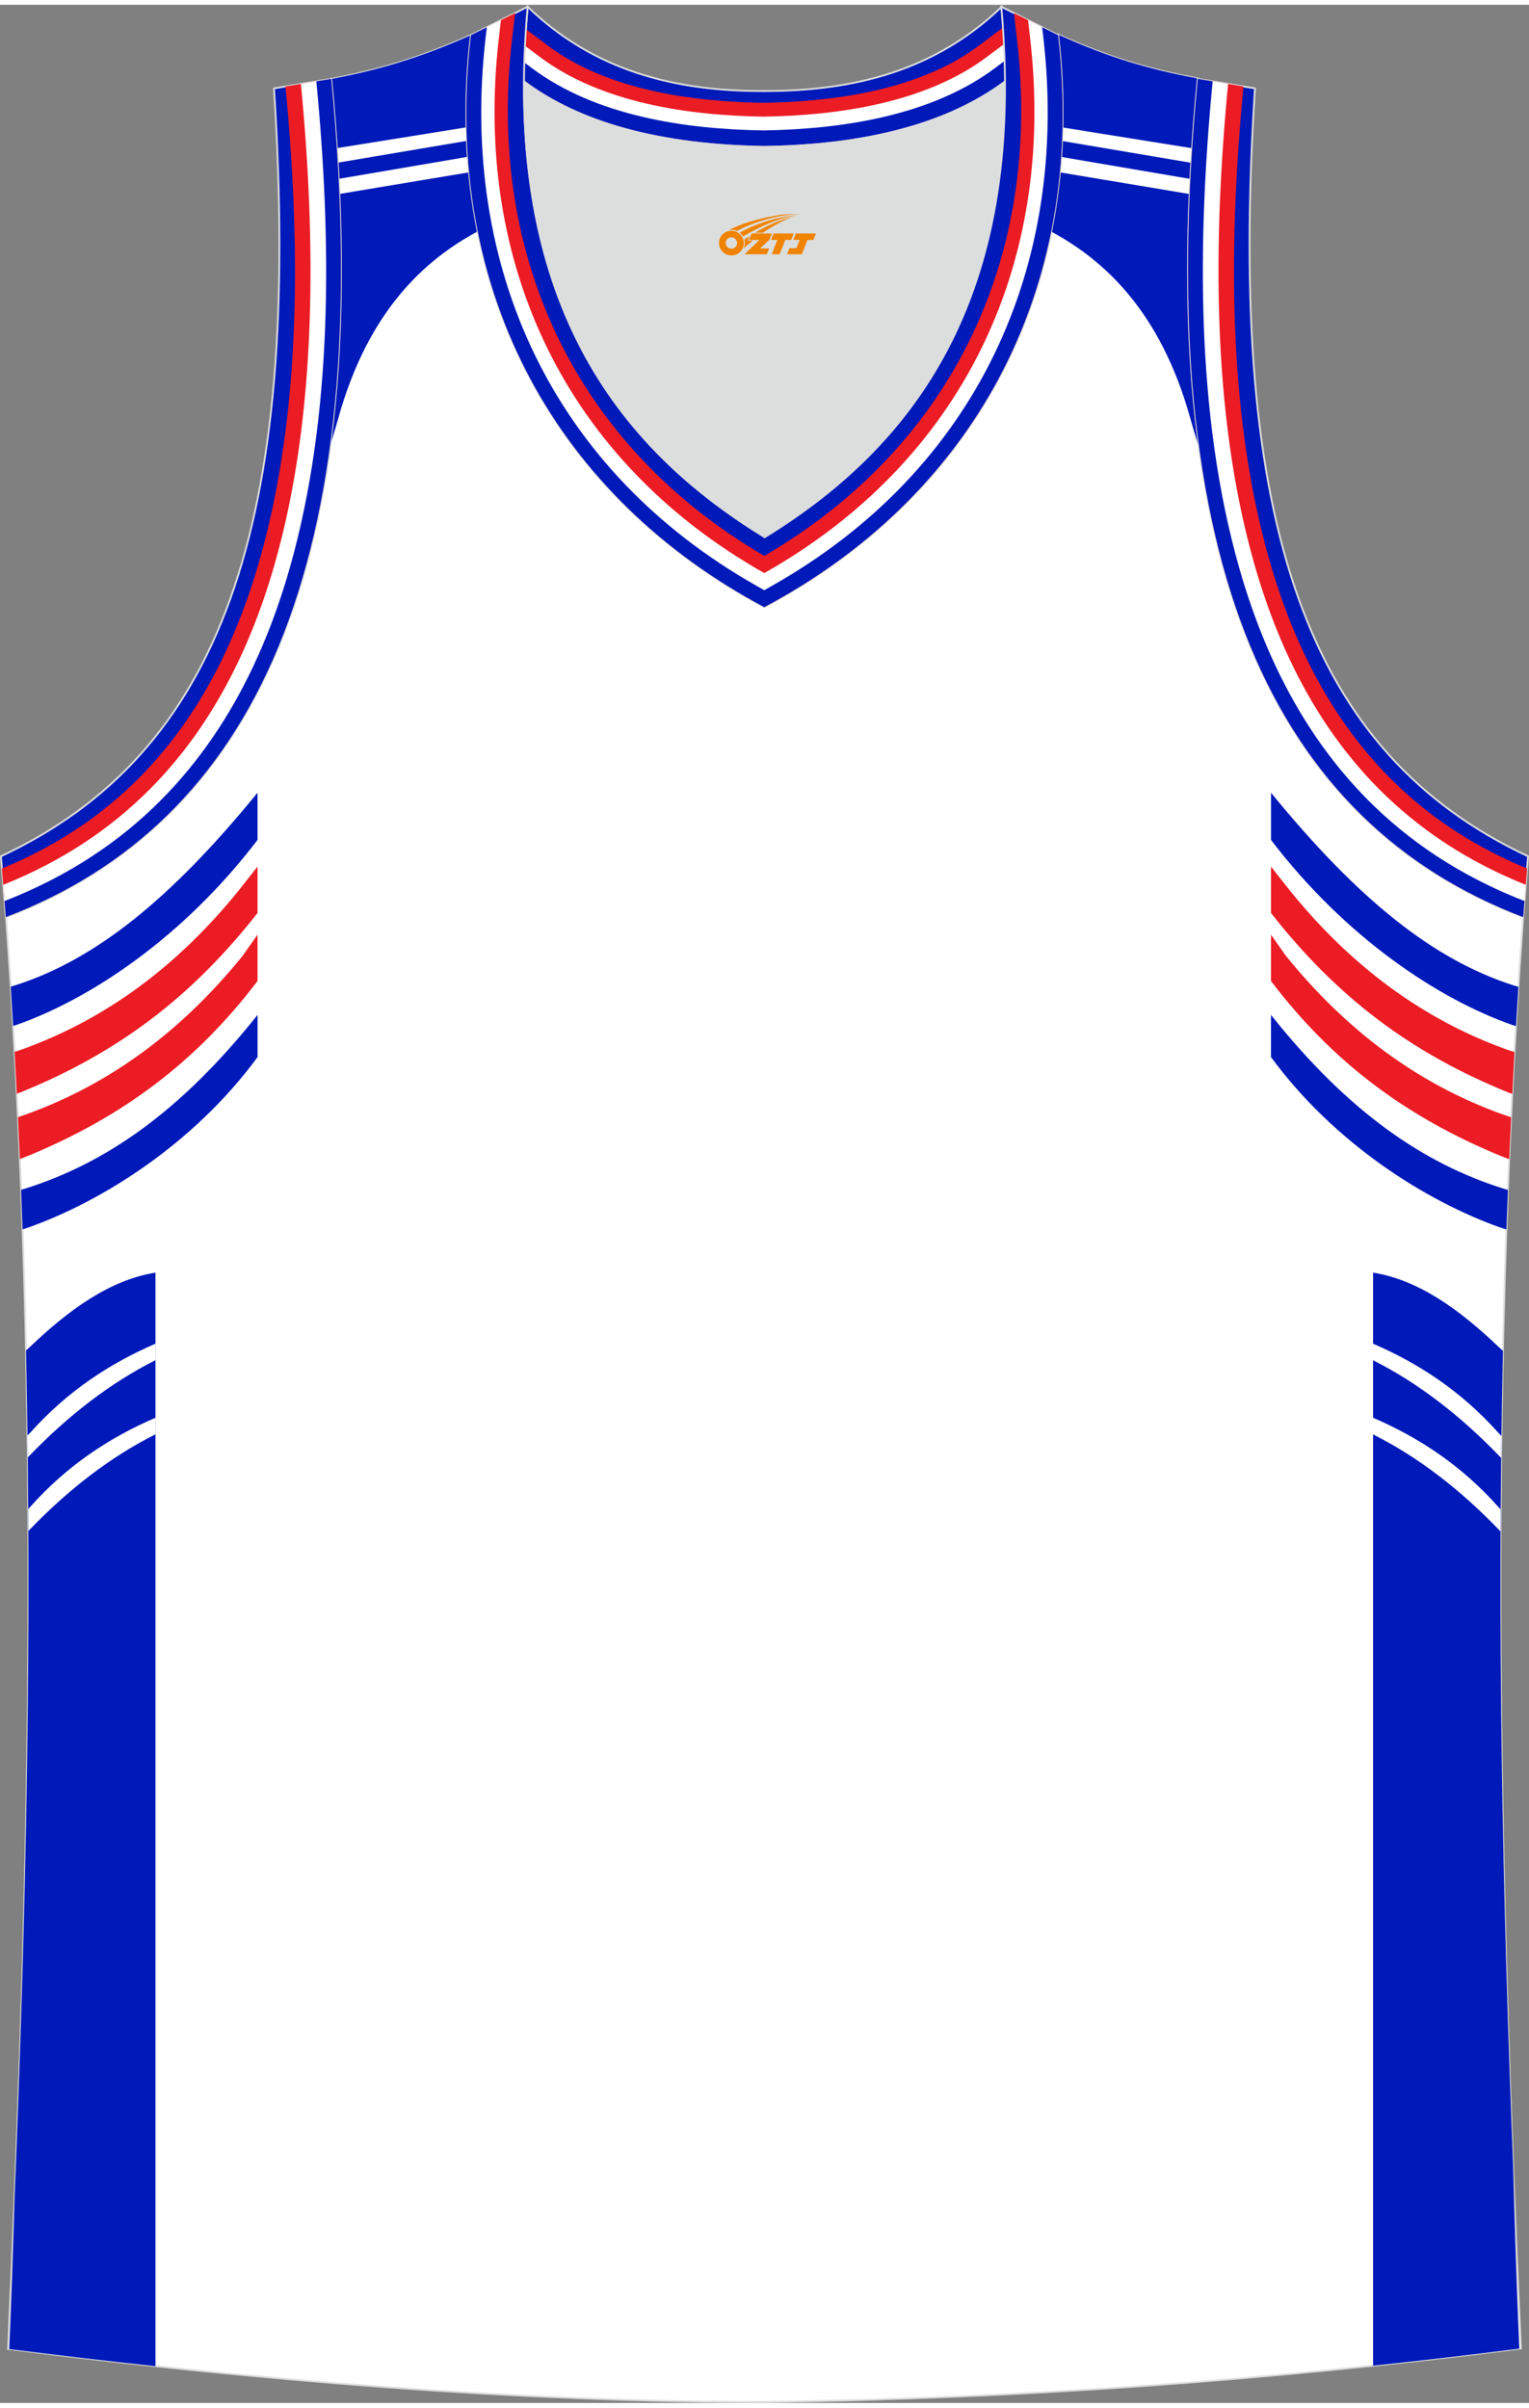 <?xml version="1.0" encoding="utf-8"?>
<!-- Generator: Adobe Illustrator 24.0.1, SVG Export Plug-In . SVG Version: 6.00 Build 0)  -->
<svg xmlns="http://www.w3.org/2000/svg" xmlns:xlink="http://www.w3.org/1999/xlink" version="1.1" id="图层_1" x="0px" y="0px" width="378.5px" height="596px" viewBox="0 0 378.5 593.63" enable-background="new 0 0 378.5 593.63" xml:space="preserve">
<rect x="0" y="0" width="378.5" height="593.63" fill="#808080" stroke="none"/>
<g>
	
		<path fill-rule="evenodd" clip-rule="evenodd" fill="#FFFFFF" stroke="#DCDDDD" stroke-width="0.446" stroke-miterlimit="25.59" d="   M189.19,593.41L189.19,593.41L189.19,593.41L189.19,593.41L189.19,593.41z M189.3,593.41c64.04-0.89,126.05-5.47,187.19-13.27   c-5.36-116.02-8.26-233.04,0.56-354.41l0,0c-60.91-23.21-92.26-86.23-80.55-207.49l0,0c-11.93-2.23-21.98-5.13-34.47-10.82   c7.48,64.71-22.54,114.9-72.73,141.57c-50.2-26.57-80.21-76.65-72.73-141.47c-12.49,5.58-22.65,8.59-34.47,10.82l0,0   C93.81,139.6,62.35,202.62,1.55,225.83l-0.22-2.34C10.26,345.65,7.36,463.44,2,580.25C62.69,587.94,128.17,593.41,189.3,593.41z"/>
	<g>
		<g>
			<path fill-rule="evenodd" clip-rule="evenodd" fill="#0019B9" d="M3.25,252.76c0.41-0.12,0.71-0.21,0.75-0.22     c18.19-6.37,41.19-21.5,59.75-45.81v-11.69c-21.76,26.69-40.34,41.33-59.76,47.6c-0.17,0.06-0.71,0.22-1.33,0.41     C2.87,246.3,3.06,249.53,3.25,252.76z"/>
			<path fill-rule="evenodd" clip-rule="evenodd" fill="#0019B9" d="M5.59,303.12c0.78-0.25,1.41-0.45,1.52-0.49     c18.11-6.45,40.79-20.59,56.65-42.15v-10.44c-19.3,24.23-37.86,36.76-57.33,42.93c-0.12,0.03-0.6,0.18-1.21,0.36     C5.35,296.6,5.47,299.86,5.59,303.12z"/>
			<path fill-rule="evenodd" clip-rule="evenodd" fill="#EC1C24" d="M59.03,219.31l4.72-5.98v11.47     c-16.54,21.15-34.97,34.76-58.52,44.35c-0.06,0.02-0.5,0.19-1.07,0.4c-0.18-3.45-0.36-6.91-0.55-10.37     c0.68-0.21,1.28-0.4,1.38-0.44C26.61,251.07,44.33,237.47,59.03,219.31z"/>
			<path fill-rule="evenodd" clip-rule="evenodd" fill="#EC1C24" d="M60.12,235.34l3.63-5.16v11.47     c-15.27,20.1-33.44,33.61-56.59,43.19c-0.18,0.08-1.15,0.46-2.24,0.88c-0.15-3.45-0.3-6.91-0.47-10.37l1.72-0.59     C27.75,267.07,45.44,253.49,60.12,235.34z"/>
			<path fill-rule="evenodd" clip-rule="evenodd" fill="#0019B9" d="M6.44,333.11c0.49-0.45,0.87-0.79,0.96-0.88     c9.7-9.25,19.8-16.58,31.09-18.4v270.7c-12.2-1.31-24.29-2.73-36.2-4.24c0.54-12.46,0.97-24.87,1.32-37.21     C6.41,473.8,7.99,404.03,6.44,333.11z"/>
			<path fill-rule="evenodd" clip-rule="evenodd" fill="#FFFFFF" d="M38.49,331.42c-11.16,4.82-21.64,11.6-30.9,21.92     c-0.08,0.09-0.38,0.4-0.78,0.8c0.02,1.81,0.04,3.62,0.07,5.42l0.51-0.51c9.59-9.92,19.9-17.9,31.1-23.55V331.42z"/>
			<path fill-rule="evenodd" clip-rule="evenodd" fill="#FFFFFF" d="M38.49,349.75c-11.27,4.87-21.86,11.73-31.16,22.24     c-0.03,0.04-0.16,0.17-0.32,0.33c0.01,1.82,0.02,3.65,0.03,5.47c0.28-0.3,0.48-0.51,0.52-0.56c9.54-9.85,19.8-17.78,30.94-23.38     v-4.1L38.49,349.75L38.49,349.75z"/>
		</g>
		<g>
			<path fill-rule="evenodd" clip-rule="evenodd" fill="#0019B9" d="M375.28,252.81c-0.49-0.15-0.86-0.26-0.89-0.27     c-18.19-6.37-41.19-21.5-59.75-45.81v-11.69c21.76,26.69,40.34,41.33,59.76,47.6c0.18,0.06,0.8,0.26,1.47,0.46     C375.67,246.34,375.47,249.57,375.28,252.81z"/>
			<path fill-rule="evenodd" clip-rule="evenodd" fill="#0019B9" d="M372.91,303.15c-0.84-0.27-1.53-0.48-1.63-0.52     c-18.11-6.45-40.79-20.59-56.65-42.15v-10.44c19.3,24.23,37.86,36.76,57.33,42.93c0.13,0.04,0.67,0.2,1.33,0.4     C373.14,296.63,373.03,299.89,372.91,303.15z"/>
			<path fill-rule="evenodd" clip-rule="evenodd" fill="#EC1C24" d="M319.35,219.31l-4.72-5.98v11.47     c16.54,21.15,34.97,34.76,58.52,44.35c0.06,0.02,0.57,0.21,1.21,0.45c0.18-3.46,0.36-6.91,0.55-10.37     c-0.74-0.23-1.42-0.44-1.53-0.48C351.77,251.07,334.05,237.47,319.35,219.31z"/>
			<path fill-rule="evenodd" clip-rule="evenodd" fill="#EC1C24" d="M318.26,235.34l-3.63-5.16v11.47     c15.27,20.1,33.45,33.61,56.6,43.19c0.19,0.08,1.22,0.48,2.37,0.93c0.15-3.46,0.3-6.91,0.47-10.38l-1.85-0.64     C350.63,267.07,332.94,253.49,318.26,235.34z"/>
			<path fill-rule="evenodd" clip-rule="evenodd" fill="#0019B9" d="M372.05,333.2c-0.55-0.49-0.96-0.88-1.06-0.97     c-9.7-9.25-19.8-16.58-31.09-18.4V584.4c12.1-1.28,24.17-2.69,36.2-4.22c-0.65-15.11-1.15-30.15-1.53-45.07     C371.95,468.49,370.53,401.4,372.05,333.2z"/>
			<path fill-rule="evenodd" clip-rule="evenodd" fill="#FFFFFF" d="M339.89,331.42c11.16,4.82,21.64,11.6,30.9,21.92     c0.09,0.1,0.42,0.45,0.88,0.92c-0.02,1.81-0.04,3.62-0.07,5.42l-0.61-0.61c-9.59-9.92-19.9-17.9-31.1-23.55V331.42L339.89,331.42     z"/>
			<path fill-rule="evenodd" clip-rule="evenodd" fill="#FFFFFF" d="M339.89,349.75c11.27,4.87,21.86,11.73,31.16,22.24     c0.04,0.04,0.2,0.21,0.42,0.44c-0.01,1.83-0.02,3.65-0.03,5.48c-0.32-0.36-0.57-0.6-0.61-0.66c-9.54-9.85-19.8-17.78-30.94-23.38     L339.89,349.75L339.89,349.75z"/>
		</g>
		<g>
			<path fill-rule="evenodd" clip-rule="evenodd" fill="#0019B9" d="M115.48,30.33l-32,5.14c-0.37-5.58-0.83-11.29-1.4-17.12l0,0     c11.82-2.23,21.98-5.25,34.47-10.82C115.67,15.34,115.32,22.95,115.48,30.33z"/>
			<path fill-rule="evenodd" clip-rule="evenodd" fill="#0019B9" d="M83.71,39.07l31.87-5.39c0.06,1.33,0.13,2.63,0.22,3.95     l-31.88,5.44C83.86,41.74,83.79,40.41,83.71,39.07z"/>
			<path fill-rule="evenodd" clip-rule="evenodd" fill="#0019B9" d="M118.27,56.08c-12.86,6.91-27.1,19.44-34.55,46.35     c-0.31,1.13-1.05,3.59-1.9,6.46c2.47-18.4,3.26-39.03,2.29-62.08l32.01-5.34C116.59,46.46,117.32,51.34,118.27,56.08z"/>
		</g>
		<g>
			<path fill-rule="evenodd" clip-rule="evenodd" fill="#0019B9" d="M263.13,30.38l31.98,5.13c0.37-5.63,0.84-11.37,1.41-17.27l0,0     c-11.93-2.23-21.98-5.13-34.47-10.82C262.95,15.29,263.3,22.94,263.13,30.38z"/>
			<path fill-rule="evenodd" clip-rule="evenodd" fill="#0019B9" d="M294.89,39.12l-31.87-5.39c-0.06,1.33-0.13,2.63-0.23,3.94     l31.88,5.44C294.74,41.79,294.81,40.46,294.89,39.12z"/>
			<path fill-rule="evenodd" clip-rule="evenodd" fill="#0019B9" d="M260.29,56.17c12.81,6.93,26.96,19.48,34.38,46.25     c0.36,1.31,1.28,4.39,2.3,7.84c-2.61-18.73-3.47-39.8-2.47-63.41l-32.02-5.35C261.98,46.52,261.25,51.41,260.29,56.17z"/>
		</g>
	</g>
	
		<path fill-rule="evenodd" clip-rule="evenodd" fill="#0019B9" stroke="#DCDDDD" stroke-width="0.446" stroke-miterlimit="25.59" d="   M377.05,225.84c-60.91-23.21-92.26-86.23-80.55-207.49l14.16,2.34c-7.03,108.99,13.38,164.65,67.6,190.09L377.05,225.84z"/>
	<g>
		<path fill-rule="evenodd" clip-rule="evenodd" fill="#EC1C24" d="M378.03,213.81c-8.09-3.34-15.78-7.57-22.83-12.79    c-21.36-15.84-33.87-38.58-41.03-63.79c-10.48-36.87-9.97-79.06-6.35-117.01l-11.31-1.88c-11.71,121.27,19.63,184.29,80.55,207.49    L378.03,213.81z"/>
		<path fill-rule="evenodd" clip-rule="evenodd" fill="#FFFFFF" d="M377.71,217.84c-8.81-3.53-17.16-8.06-24.8-13.73    c-22.07-16.36-35.04-39.78-42.45-65.83c-10.62-37.32-10.12-80.36-6.45-118.7l-7.5-1.24c-11.71,121.27,19.63,184.29,80.55,207.49    L377.71,217.84z"/>
		<path fill-rule="evenodd" clip-rule="evenodd" fill="#0019B9" d="M300.19,18.95c-3.76,39.11-4.25,82.35,6.56,120.38    c7.65,26.88,21.1,51,43.86,67.88c8.22,6.09,17.25,10.94,26.77,14.64l-0.32,3.98c-60.91-23.21-92.26-86.23-80.55-207.49    L300.19,18.95z"/>
	</g>
	
		<path fill-rule="evenodd" clip-rule="evenodd" fill="#0019B9" stroke="#DCDDDD" stroke-width="0.446" stroke-miterlimit="25.59" d="   M1.44,225.84c60.91-23.21,92.26-86.23,80.55-207.49l-14.16,2.34c7.03,108.99-13.38,164.65-67.6,190.09L1.44,225.84z"/>
	<g>
		<path fill-rule="evenodd" clip-rule="evenodd" fill="#EC1C24" d="M0.46,213.81c8.09-3.34,15.78-7.57,22.83-12.79    c21.36-15.84,33.87-38.58,41.03-63.79c10.49-36.87,9.98-79.06,6.35-117.01l11.31-1.89C93.69,139.6,62.34,202.62,1.43,225.83    L0.46,213.81z"/>
		<path fill-rule="evenodd" clip-rule="evenodd" fill="#FFFFFF" d="M0.79,217.84c8.81-3.53,17.16-8.06,24.8-13.73    c22.07-16.36,35.04-39.78,42.45-65.83c10.62-37.32,10.12-80.36,6.45-118.7l7.5-1.24C93.71,139.6,62.37,202.62,1.45,225.83    L0.79,217.84z"/>
		<path fill-rule="evenodd" clip-rule="evenodd" fill="#0019B9" d="M78.31,18.95c3.76,39.11,4.25,82.35-6.56,120.38    c-7.65,26.88-21.1,51-43.86,67.88c-8.22,6.09-17.25,10.94-26.77,14.64l0.32,3.98C62.35,202.62,93.7,139.6,81.99,18.34L78.31,18.95    z"/>
	</g>
	
		<path fill-rule="evenodd" clip-rule="evenodd" fill="#0019B9" stroke="#DCDDDD" stroke-width="0.446" stroke-miterlimit="25.59" d="   M130.62,0.49c16.51,15.95,36.7,20.97,58.68,20.86c21.87,0,42.06-4.91,58.68-20.86c0.56,6.25,0.89,12.27,0.89,18.07   c0,0.11,0,0.11-0.11,0.22c-11.6,8.71-30,15.73-59.46,16.17c-29.56-0.45-47.85-7.48-59.46-16.17c0-0.11,0-0.11-0.11-0.22   C129.73,12.88,130.06,6.85,130.62,0.49z"/>
	<path fill-rule="evenodd" clip-rule="evenodd" fill="#EC1C24" d="M188.91,24.27c17.75-0.28,38.8-3.2,53.37-14.13l6.11-4.58   c0.31,4.45,0.49,8.78,0.49,13c0,0.11,0,0.11-0.11,0.22c-11.6,8.71-30,15.73-59.46,16.17c-29.56-0.45-47.85-7.48-59.46-16.17   c0-0.11,0-0.11-0.11-0.22c0-4.01,0.17-8.18,0.46-12.51l5.47,4.1C150.26,21.09,171.22,23.99,188.91,24.27z"/>
	<path fill-rule="evenodd" clip-rule="evenodd" fill="#FFFFFF" d="M188.97,27.69c18.5-0.29,40.14-3.39,55.36-14.81l4.31-3.23   c0.16,3.02,0.23,6.01,0.23,8.92c0,0.11,0,0.11-0.11,0.22c-11.6,8.71-30,15.73-59.46,16.17c-29.56-0.45-47.85-7.48-59.46-16.17   c0-0.11,0-0.11-0.11-0.22c0-2.73,0.08-5.55,0.22-8.43l3.66,2.75C148.86,24.32,170.43,27.4,188.97,27.69z"/>
	<path fill-rule="evenodd" clip-rule="evenodd" fill="#0019B9" d="M248.81,13.79l-2.42,1.82c-15.84,11.88-38.03,15.19-57.36,15.49   h-0.11c-19.38-0.3-41.48-3.58-57.35-15.49l-1.76-1.33c-0.04,1.45-0.06,2.87-0.06,4.28c0.11,0.11,0.11,0.11,0.11,0.22   c11.6,8.71,29.89,15.73,59.46,16.17c29.45-0.45,47.85-7.48,59.46-16.17c0.11-0.11,0.11-0.11,0.11-0.22   C248.88,16.98,248.85,15.4,248.81,13.79z"/>
	
		<path fill-rule="evenodd" clip-rule="evenodd" fill="#0019B9" stroke="#DCDDDD" stroke-width="0.446" stroke-miterlimit="25.59" d="   M130.62,0.49c-6.14,68.94,19.08,107.09,58.68,131.3c39.49-24.21,64.71-62.36,58.57-131.3l14.05,7.03   c7.48,64.71-22.54,114.9-72.73,141.57c-50.08-26.67-80.1-76.75-72.62-141.57L130.62,0.49z"/>
	<path fill-rule="evenodd" clip-rule="evenodd" fill="#EC1C24" d="M189.2,136.42c46.67-27.21,68.76-74.12,62.58-127.63L251,2.06   l10.93,5.47c7.48,64.71-22.54,114.9-72.73,141.57c-50.08-26.68-80.1-76.76-72.62-141.58l10.93-5.47l-0.78,6.73   C120.55,62.29,142.54,109.15,189.2,136.42z"/>
	<path fill-rule="evenodd" clip-rule="evenodd" fill="#FFFFFF" d="M189.19,140.67c48.8-27.55,72.32-76.1,65.82-132.31l-0.52-4.57   l7.43,3.72c7.48,64.71-22.54,114.9-72.73,141.57c-50.08-26.67-80.1-76.75-72.62-141.57L124,3.79l-0.52,4.57   C116.99,64.58,140.41,113.08,189.19,140.67z"/>
	<path fill-rule="evenodd" clip-rule="evenodd" fill="#0019B9" d="M257.98,5.55l0.28,2.39c6.61,57.15-16.73,107.43-67.25,135.94   l-1.82,1.03l-1.82-1.03c-50.51-28.56-73.74-78.79-67.14-135.94l0.28-2.39l-3.94,1.98c-7.48,64.82,22.54,114.9,72.62,141.57   c50.2-26.67,80.21-76.86,72.73-141.57L257.98,5.55z"/>
	<path fill-rule="evenodd" clip-rule="evenodd" fill="#DCDDDD" d="M189.19,34.97c29.56-0.45,47.85-7.48,59.46-16.17   c0-0.11,0-0.11,0-0.22c0.56,57.68-23.54,91.25-59.57,113.12c-35.92-21.98-60.02-55.55-59.57-113.12c0,0.11,0,0.11,0,0.22   C141.34,27.49,159.74,34.52,189.19,34.97z"/>
	
</g>
<g id="图层_x0020_1">
	<path fill="#F08300" d="M178.16,60.01c0.416,1.136,1.472,1.984,2.752,2.032c0.144,0,0.304,0,0.448-0.016h0.016   c0.016,0,0.064,0,0.128-0.016c0.032,0,0.048-0.016,0.08-0.016c0.064-0.016,0.144-0.032,0.224-0.048c0.016,0,0.016,0,0.032,0   c0.192-0.048,0.4-0.112,0.576-0.208c0.192-0.096,0.4-0.224,0.608-0.384c0.672-0.56,1.104-1.408,1.104-2.352   c0-0.224-0.032-0.448-0.08-0.672l0,0C184,58.13,183.95,57.96,183.87,57.78C183.4,56.69,182.32,55.93,181.05,55.93C179.36,55.93,177.98,57.3,177.98,59C177.98,59.35,178.04,59.69,178.16,60.01L178.16,60.01L178.16,60.01z M182.46,59.03L182.46,59.03C182.43,59.81,181.77,60.41,180.99,60.37C180.2,60.34,179.61,59.69,179.64,58.9c0.032-0.784,0.688-1.376,1.472-1.344   C181.88,57.59,182.49,58.26,182.46,59.03L182.46,59.03z"/>
	<polygon fill="#F08300" points="196.49,56.61 ,195.85,58.2 ,194.41,58.2 ,192.99,61.75 ,191.04,61.75 ,192.44,58.2 ,190.86,58.2    ,191.5,56.61"/>
	<path fill="#F08300" d="M198.46,51.88c-1.008-0.096-3.024-0.144-5.056,0.112c-2.416,0.304-5.152,0.912-7.616,1.664   C183.74,54.26,181.87,54.98,180.52,55.75C180.72,55.72,180.91,55.7,181.1,55.7c0.48,0,0.944,0.112,1.36,0.288   C186.56,53.67,193.76,51.62,198.46,51.88L198.46,51.88L198.46,51.88z"/>
	<path fill="#F08300" d="M183.93,57.35c4-2.368,8.88-4.672,13.488-5.248c-4.608,0.288-10.224,2-14.288,4.304   C183.45,56.66,183.72,56.98,183.93,57.35C183.93,57.35,183.93,57.35,183.93,57.35z"/>
	<polygon fill="#F08300" points="201.98,56.61 ,201.36,58.2 ,199.9,58.2 ,198.49,61.75 ,198.03,61.75 ,196.52,61.75 ,194.83,61.75    ,195.42,60.25 ,197.13,60.25 ,197.95,58.2 ,196.36,58.2 ,197,56.61"/>
	<polygon fill="#F08300" points="191.07,56.61 ,190.43,58.2 ,188.14,60.31 ,190.4,60.31 ,189.82,61.75 ,184.33,61.75 ,188,58.2    ,185.42,58.2 ,186.06,56.61"/>
	<path fill="#F08300" d="M196.35,52.47c-3.376,0.752-6.464,2.192-9.424,3.952h1.888C191.24,54.85,193.58,53.42,196.35,52.47z    M185.55,57.29C184.92,57.67,184.86,57.72,184.25,58.13c0.064,0.256,0.112,0.544,0.112,0.816c0,0.496-0.112,0.976-0.32,1.392   c0.176-0.16,0.32-0.304,0.432-0.4c0.272-0.24,0.768-0.64,1.6-1.296l0.32-0.256H185.07l0,0L185.55,57.29L185.55,57.29L185.55,57.29z"/>
</g>
</svg>